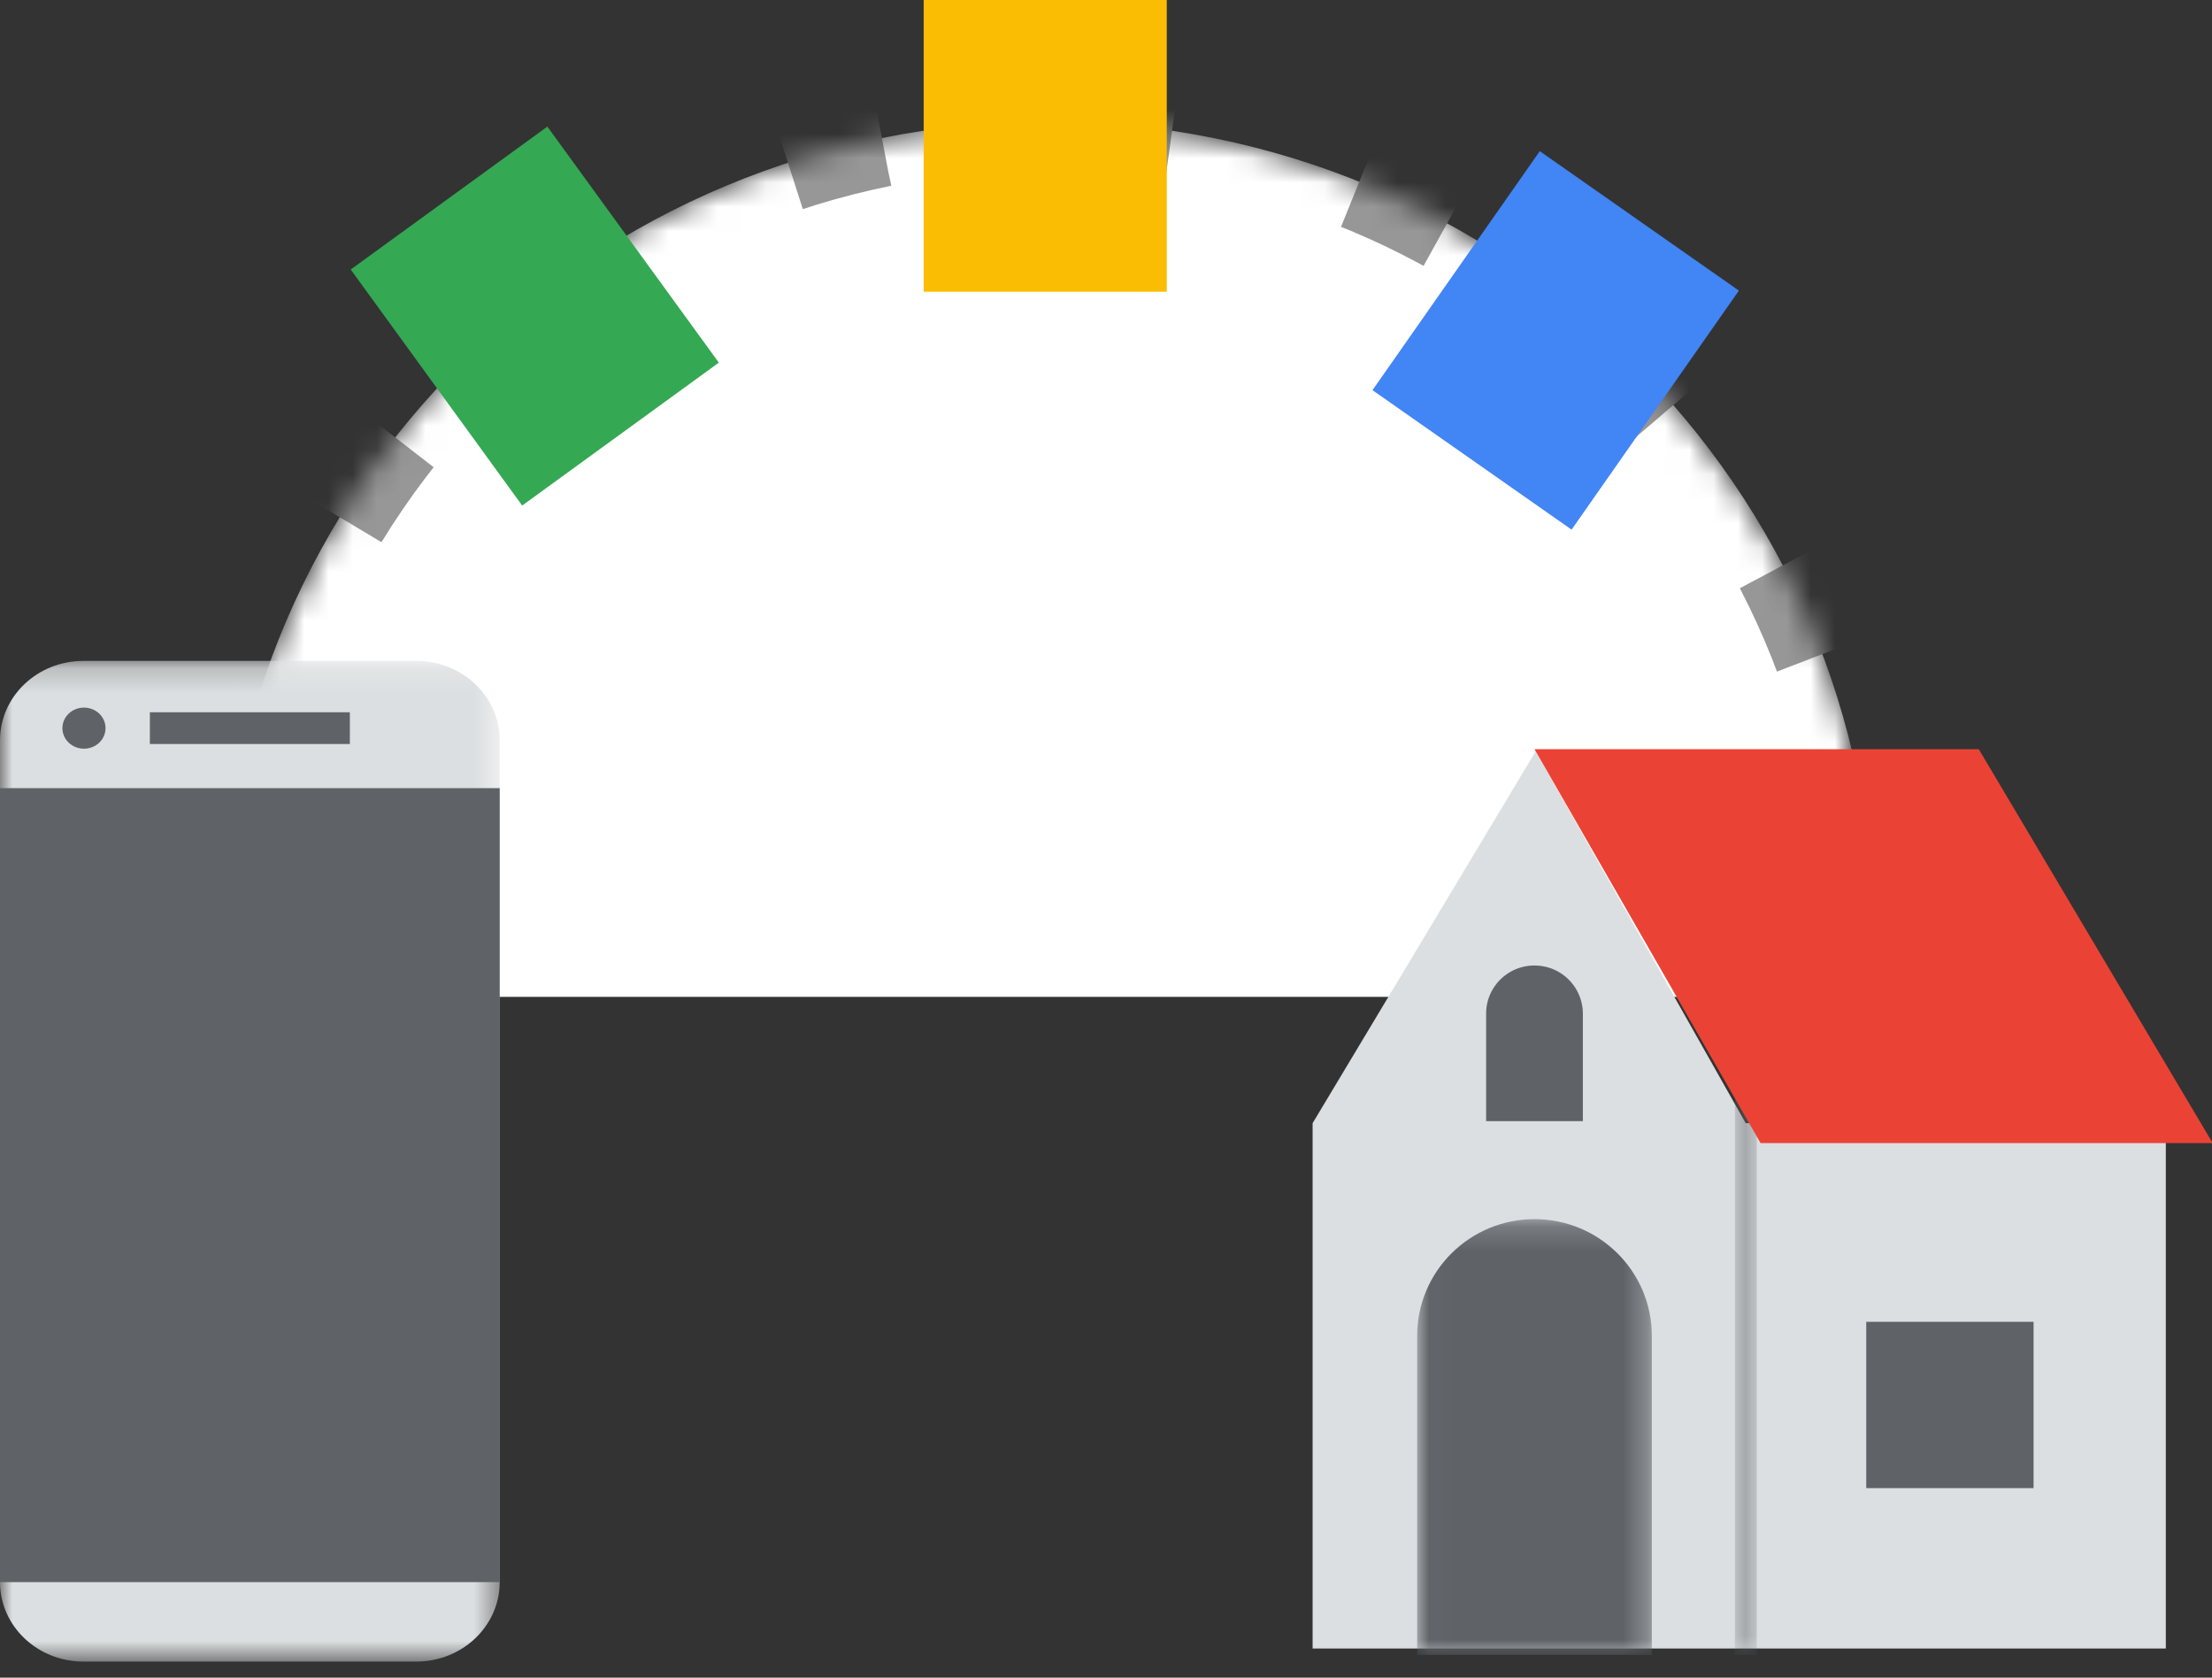 <svg width="91" height="69" viewBox="0 0 91 69" version="1.1" xmlns="http://www.w3.org/2000/svg" xmlns:xlink="http://www.w3.org/1999/xlink"><rect x="0" y="0" width="91" height="69" fill="#333333" stroke="none"/><defs><path d="M69.1 33.647C69.1 15.064 53.878 0 35.1 0s-34 15.064-34 33.647c28.018.342 50.607.584 68 0z" id="a"/><path id="c" d="M0 .182h20.558v41.157H0z"/><path id="e" d="M.022.2h9.655v17.92H.022z"/><path id="g" d="M.303.004h.434v23.293H.303z"/><mask id="b" maskContentUnits="userSpaceOnUse" maskUnits="objectBoundingBox" x="0" y="0" width="68" height="34" fill="#fff"><use xlink:href="#a"/></mask></defs><g stroke="none" stroke-width="1" fill="none" fill-rule="evenodd"><g transform="translate(8 5)" fill="#FFF"><use stroke="#979797" mask="url(#b)" stroke-width="4" stroke-dasharray="4,8" xlink:href="#a"/><path d="M.1 31h70v5H.1z"/></g><g transform="translate(0 27)"><mask id="d" fill="#fff"><use xlink:href="#c"/></mask><path d="M17.126 41.339H3.432C1.536 41.339 0 39.875 0 38.07V3.45C0 1.645 1.536.182 3.432.182h13.694c1.895 0 3.432 1.463 3.432 3.268v34.62c0 1.805-1.537 3.269-3.432 3.269" fill="#DCDFE1" mask="url(#d)"/></g><path d="M4.342 29.948c0 .467-.397.845-.887.845s-.888-.378-.888-.845c0-.467.397-.845.888-.845.49 0 .887.378.887.845m1.823.652h8.228v-1.305H6.165zM0 65.07h20.558V32.416H0z" fill="#5F6368"/><path fill="#DCDFE1" d="M54 46.195V67.8h35.1V46.195H71.817L63.176 30.9z"/><g transform="translate(58.278 49.942)"><mask id="f" fill="#fff"><use xlink:href="#e"/></mask><path d="M4.85.2C2.183.2.022 2.35.022 5v13.12h9.655V5c0-2.651-2.16-4.8-4.827-4.8" fill="#5F6368" mask="url(#f)"/></g><g transform="translate(71.302 44.765)"><mask id="h" fill="#fff"><use xlink:href="#g"/></mask><path stroke="#5F6368" stroke-width=".9" mask="url(#h)" d="M.52.004v23.293"/></g><path fill="#5F6368" d="M76.776 61.206h6.884v-6.841h-6.884zM63.128 39.71c-1.1 0-1.99.886-1.99 1.979v4.423h3.98v-4.423a1.984 1.984 0 00-1.99-1.978"/><path fill="#EA4335" d="M81.405 30.814H63.128l9.3 16.2h18.6z"/><path fill="#34A853" d="M14.428 11.085l8.09-5.878 7.054 9.708-8.09 5.878z"/><path fill="#FBBC04" d="M38 0h10v12H38z"/><path fill="#4285F4" d="M63.346 6.217l8.191 5.736-6.883 9.83-8.191-5.736z"/></g></svg>